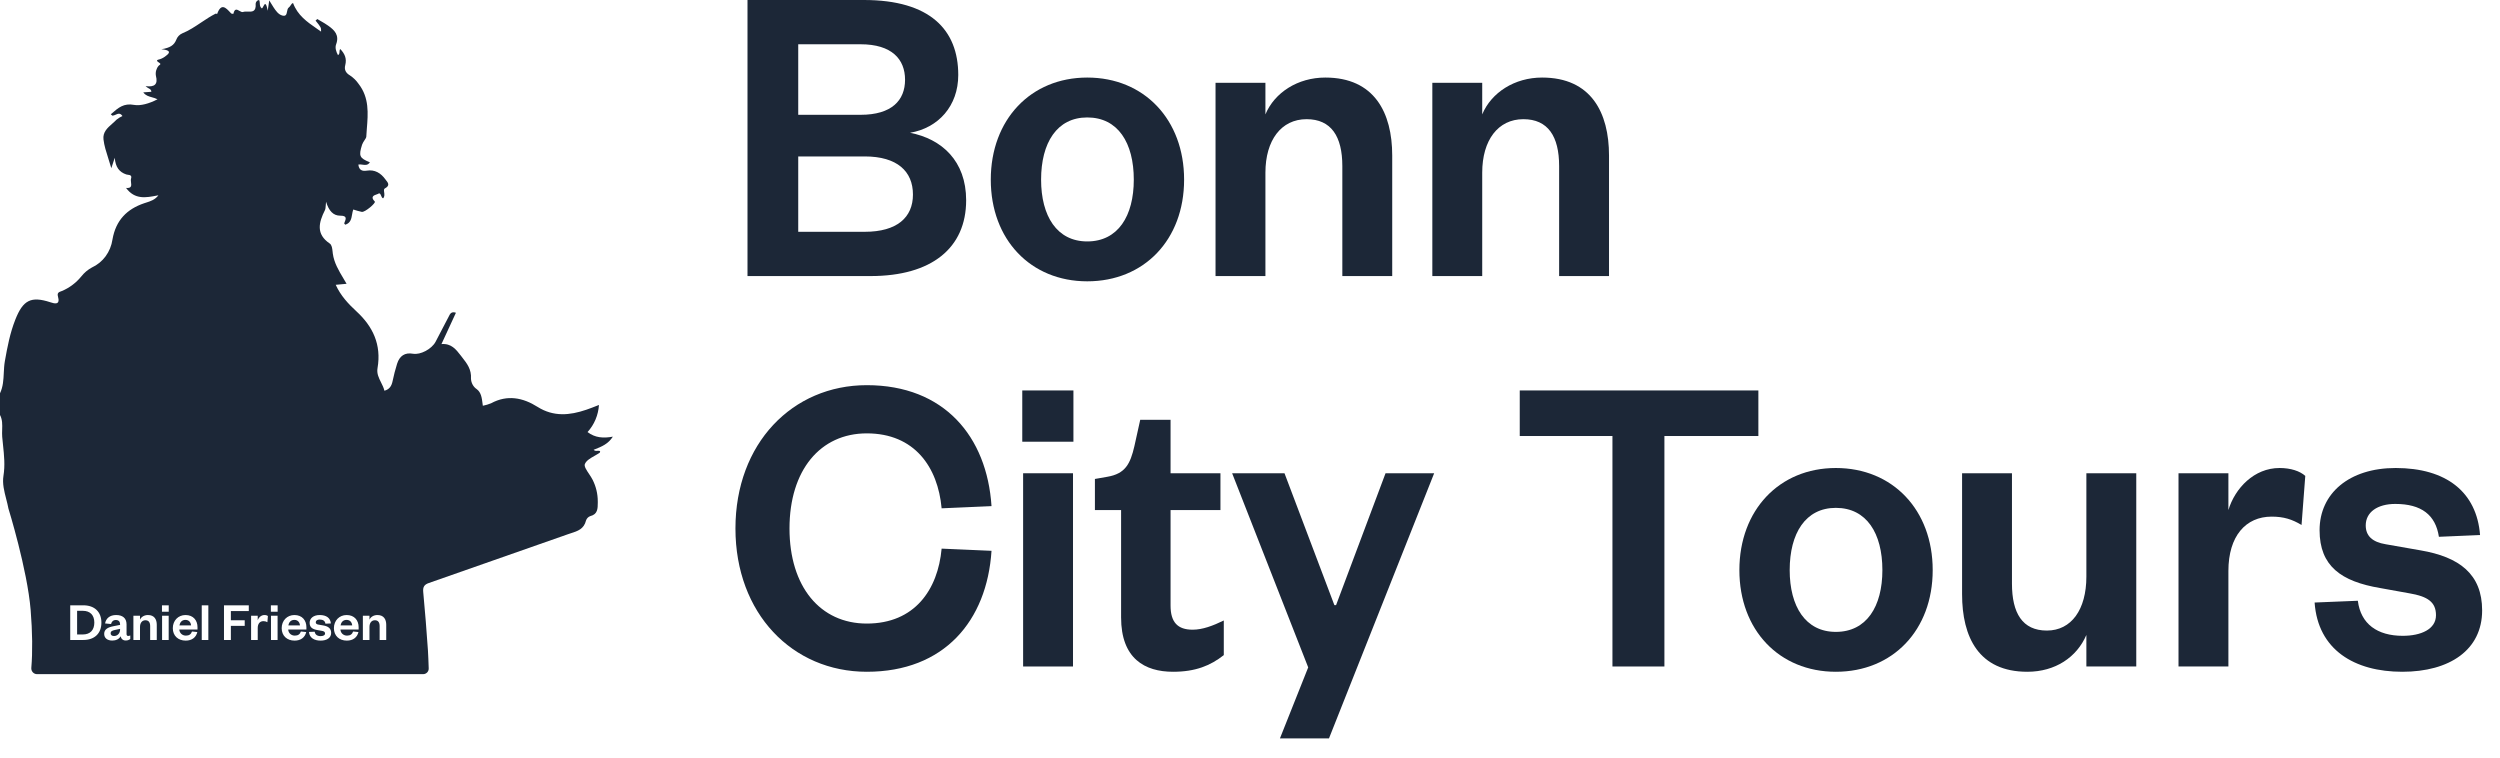 <svg width="89" height="27" viewBox="0 0 89 27" fill="none" xmlns="http://www.w3.org/2000/svg">
<path d="M34.395 7.129C34.395 5.725 33.522 4.945 32.398 4.727C33.404 4.555 34.114 3.775 34.114 2.668C34.114 1.061 33.108 0 30.755 0H26.611V9.828H30.992C33.167 9.828 34.395 8.829 34.395 7.129ZM30.785 5.569C31.939 5.569 32.501 6.099 32.501 6.926C32.501 7.737 31.939 8.252 30.785 8.252H28.417V5.569H30.785ZM28.417 1.576H30.637C31.746 1.576 32.22 2.106 32.22 2.839C32.22 3.572 31.746 4.087 30.637 4.087H28.417V1.576Z" fill="#1C2737"/>
<path d="M37.063 6.396C37.063 5.085 37.625 4.181 38.706 4.181C39.801 4.181 40.363 5.085 40.363 6.396C40.363 7.691 39.801 8.595 38.706 8.595C37.625 8.595 37.063 7.691 37.063 6.396ZM42.154 6.396C42.154 4.259 40.733 2.761 38.706 2.761C36.693 2.761 35.272 4.259 35.272 6.396C35.272 8.533 36.693 10.015 38.706 10.015C40.733 10.015 42.154 8.533 42.154 6.396Z" fill="#1C2737"/>
<path d="M45.049 6.146C45.049 4.992 45.612 4.243 46.514 4.243C47.388 4.243 47.787 4.851 47.787 5.912V9.828H49.563V5.538C49.563 4.009 48.927 2.761 47.18 2.761C46.204 2.761 45.375 3.292 45.049 4.072V2.948H43.273V9.828H45.049V6.146Z" fill="#1C2737"/>
<path d="M52.767 6.146C52.767 4.992 53.329 4.243 54.232 4.243C55.105 4.243 55.505 4.851 55.505 5.912V9.828H57.281V5.538C57.281 4.009 56.644 2.761 54.898 2.761C53.921 2.761 53.093 3.292 52.767 4.072V2.948H50.991V9.828H52.767V6.146Z" fill="#1C2737"/>
<path d="M26.182 18.814C26.182 21.84 28.209 23.915 30.858 23.915C33.611 23.915 35.136 22.105 35.298 19.609L33.522 19.531C33.389 20.997 32.56 22.199 30.858 22.199C29.201 22.199 28.106 20.888 28.106 18.814C28.106 16.739 29.201 15.428 30.858 15.428C32.56 15.428 33.389 16.63 33.522 18.096L35.298 18.018C35.136 15.538 33.611 13.712 30.858 13.712C28.209 13.712 26.182 15.787 26.182 18.814Z" fill="#1C2737"/>
<path d="M36.423 16.848V23.727H38.199V16.848H36.423ZM36.393 15.725H38.214V13.9H36.393V15.725Z" fill="#1C2737"/>
<path d="M39.911 21.98C39.911 23.447 40.755 23.915 41.761 23.915C42.56 23.915 43.093 23.696 43.567 23.322V22.089C43.182 22.277 42.812 22.417 42.457 22.417C41.924 22.417 41.672 22.152 41.672 21.559V18.158H43.448V16.848H41.672V14.945H40.592L40.385 15.881C40.237 16.52 40.059 16.864 39.423 16.973L38.979 17.051V18.158H39.911V21.98Z" fill="#1C2737"/>
<path d="M47.312 26.286L51.056 16.848H49.325L47.564 21.543H47.504L45.728 16.848H43.864L46.572 23.759L45.566 26.286H47.312Z" fill="#1C2737"/>
<path d="M59.253 23.727V15.522H62.598V13.9H54.103V15.522H57.403V23.727H59.253Z" fill="#1C2737"/>
<path d="M63.713 20.296C63.713 18.985 64.276 18.08 65.356 18.08C66.451 18.08 67.013 18.985 67.013 20.296C67.013 21.59 66.451 22.495 65.356 22.495C64.276 22.495 63.713 21.59 63.713 20.296ZM68.804 20.296C68.804 18.158 67.383 16.661 65.356 16.661C63.343 16.661 61.922 18.158 61.922 20.296C61.922 22.433 63.343 23.915 65.356 23.915C67.383 23.915 68.804 22.433 68.804 20.296Z" fill="#1C2737"/>
<path d="M74.275 20.529C74.275 21.699 73.742 22.448 72.869 22.448C71.996 22.448 71.626 21.824 71.626 20.779V16.848H69.85V21.153C69.85 22.682 70.442 23.915 72.173 23.915C73.165 23.915 73.934 23.4 74.275 22.604V23.727H76.051V16.848H74.275V20.529Z" fill="#1C2737"/>
<path d="M82.068 16.942C81.876 16.77 81.55 16.661 81.151 16.661C80.248 16.661 79.567 17.378 79.331 18.158V16.848H77.555V23.727H79.331V20.327C79.331 19.079 79.952 18.392 80.87 18.392C81.299 18.392 81.595 18.486 81.935 18.689L82.068 16.942Z" fill="#1C2737"/>
<path d="M82.4 21.45C82.518 23.135 83.82 23.915 85.522 23.915C87.209 23.915 88.364 23.135 88.364 21.731C88.364 20.436 87.55 19.828 86.173 19.593L84.93 19.375C84.457 19.297 84.22 19.079 84.22 18.704C84.22 18.236 84.634 17.94 85.271 17.94C86.203 17.94 86.706 18.33 86.825 19.11L88.29 19.047C88.171 17.519 87.091 16.661 85.285 16.661C83.628 16.661 82.577 17.566 82.577 18.876C82.577 20.155 83.347 20.701 84.738 20.935L85.774 21.122C86.425 21.231 86.721 21.434 86.721 21.902C86.721 22.401 86.188 22.635 85.537 22.635C84.634 22.635 84.042 22.214 83.939 21.387L82.4 21.45Z" fill="#1C2737"/>
<path fill-rule="evenodd" clip-rule="evenodd" d="M21.818 15.545C21.479 15.606 21.187 15.588 20.916 15.381C21.156 15.12 21.299 14.778 21.323 14.417L21.288 14.43C21.139 14.489 21.006 14.542 20.872 14.587C20.282 14.788 19.707 14.844 19.137 14.485C18.615 14.155 18.06 14.044 17.482 14.357C17.387 14.396 17.289 14.425 17.189 14.445C17.186 14.419 17.182 14.394 17.179 14.369C17.154 14.165 17.128 13.964 16.968 13.851C16.909 13.811 16.86 13.756 16.825 13.692C16.79 13.627 16.77 13.555 16.767 13.482C16.787 13.148 16.63 12.948 16.445 12.711L16.444 12.71C16.43 12.692 16.417 12.675 16.404 12.658C16.233 12.437 16.066 12.22 15.716 12.249L16.231 11.134C16.069 11.077 16.021 11.174 15.978 11.263C15.972 11.275 15.966 11.287 15.96 11.298C15.879 11.45 15.8 11.602 15.721 11.755C15.65 11.893 15.578 12.032 15.505 12.17C15.366 12.427 14.969 12.64 14.702 12.593C14.413 12.541 14.226 12.668 14.136 12.951C14.073 13.154 14.019 13.36 13.976 13.568C13.941 13.739 13.867 13.861 13.685 13.91C13.662 13.806 13.613 13.71 13.565 13.614C13.486 13.456 13.406 13.297 13.44 13.105C13.584 12.269 13.273 11.622 12.692 11.087C12.4 10.817 12.131 10.532 11.951 10.139L12.338 10.103C12.302 10.039 12.264 9.976 12.227 9.914C12.056 9.628 11.893 9.355 11.848 9.027C11.845 9.004 11.842 8.98 11.84 8.956C11.828 8.843 11.814 8.721 11.738 8.669C11.241 8.332 11.347 7.922 11.568 7.48C11.588 7.439 11.591 7.391 11.596 7.322C11.598 7.283 11.601 7.237 11.608 7.182C11.707 7.511 11.868 7.68 12.114 7.678C12.365 7.678 12.319 7.789 12.262 7.929C12.259 7.936 12.256 7.944 12.253 7.952C12.267 7.966 12.279 7.982 12.289 8C12.482 7.943 12.509 7.786 12.535 7.632C12.546 7.571 12.556 7.512 12.576 7.458C12.675 7.492 12.776 7.52 12.879 7.543C12.995 7.563 13.391 7.222 13.343 7.175C13.168 6.999 13.324 6.949 13.411 6.92C13.431 6.914 13.448 6.908 13.455 6.903C13.522 6.856 13.544 6.908 13.567 6.965C13.584 7.007 13.602 7.051 13.639 7.06C13.698 6.998 13.686 6.915 13.676 6.843C13.668 6.782 13.66 6.729 13.701 6.708C13.897 6.606 13.812 6.502 13.745 6.419C13.736 6.408 13.727 6.397 13.72 6.386C13.558 6.161 13.342 6.029 13.059 6.075C12.895 6.101 12.781 6.06 12.757 5.858C12.803 5.848 12.852 5.855 12.902 5.862C12.998 5.876 13.094 5.89 13.168 5.778C12.795 5.628 12.763 5.553 12.891 5.149C12.909 5.094 12.948 5.035 12.982 4.984C13.012 4.939 13.037 4.9 13.039 4.878C13.044 4.782 13.052 4.685 13.059 4.588C13.104 4.036 13.148 3.477 12.766 2.986C12.683 2.866 12.579 2.764 12.459 2.685C12.316 2.601 12.246 2.486 12.291 2.318C12.352 2.082 12.269 1.905 12.112 1.745C12.089 1.773 12.087 1.808 12.086 1.843C12.084 1.888 12.082 1.934 12.032 1.963C11.962 1.834 11.923 1.695 11.965 1.581C12.088 1.253 11.911 1.076 11.689 0.918C11.605 0.857 11.513 0.804 11.421 0.751C11.379 0.727 11.337 0.703 11.296 0.678L11.234 0.733C11.434 0.981 11.434 0.981 11.43 1.126C11.376 1.087 11.322 1.049 11.267 1.011C10.932 0.779 10.595 0.545 10.433 0.109C10.395 0.115 10.372 0.151 10.348 0.188C10.329 0.217 10.31 0.246 10.283 0.265C10.241 0.294 10.23 0.354 10.219 0.412C10.201 0.504 10.185 0.592 10.046 0.552C9.909 0.513 9.816 0.381 9.735 0.256C9.708 0.215 9.684 0.175 9.657 0.131C9.635 0.095 9.612 0.057 9.585 0.014C9.569 0.124 9.558 0.204 9.531 0.383C9.469 0.045 9.421 0.139 9.376 0.225C9.356 0.264 9.337 0.301 9.318 0.298C9.256 0.247 9.252 0.181 9.249 0.119C9.246 0.076 9.244 0.035 9.224 0C9.192 0.003 9.162 0.018 9.14 0.042C9.117 0.067 9.104 0.098 9.101 0.132C9.124 0.424 8.974 0.419 8.824 0.413C8.763 0.411 8.703 0.409 8.655 0.426C8.616 0.44 8.57 0.414 8.524 0.387C8.439 0.338 8.352 0.288 8.309 0.491C8.309 0.491 8.243 0.494 8.227 0.476C8.219 0.468 8.212 0.46 8.205 0.452C8.039 0.272 7.876 0.096 7.73 0.496C7.73 0.497 7.724 0.495 7.717 0.493C7.703 0.489 7.682 0.482 7.673 0.487C7.496 0.577 7.331 0.688 7.165 0.798C6.947 0.944 6.729 1.09 6.485 1.189C6.437 1.21 6.394 1.241 6.358 1.28C6.322 1.318 6.294 1.364 6.275 1.415C6.197 1.612 6.053 1.704 5.744 1.753C6.067 1.783 6.071 1.868 5.914 1.983C5.851 2.037 5.779 2.078 5.702 2.105C5.587 2.132 5.535 2.152 5.668 2.233C5.738 2.277 5.704 2.3 5.673 2.32C5.663 2.327 5.653 2.334 5.648 2.341C5.606 2.389 5.576 2.446 5.559 2.508C5.542 2.57 5.539 2.636 5.551 2.7C5.63 3.004 5.503 3.109 5.183 3.066C5.22 3.103 5.257 3.124 5.29 3.143C5.345 3.173 5.386 3.197 5.389 3.268L5.101 3.288C5.18 3.399 5.289 3.43 5.407 3.463C5.472 3.481 5.54 3.5 5.608 3.534C5.31 3.691 4.995 3.776 4.77 3.734C4.408 3.665 4.209 3.839 3.987 4.032C3.973 4.044 3.959 4.057 3.944 4.069L4.002 4.118C4.039 4.117 4.077 4.1 4.115 4.084C4.197 4.048 4.28 4.011 4.359 4.131C4.284 4.164 4.213 4.207 4.149 4.26C4.103 4.308 4.051 4.354 3.998 4.401C3.827 4.551 3.653 4.705 3.684 4.963C3.71 5.188 3.781 5.406 3.857 5.645C3.892 5.754 3.929 5.868 3.963 5.988C3.99 5.905 4.011 5.842 4.033 5.775C4.049 5.727 4.066 5.677 4.085 5.617C4.111 5.95 4.247 6.127 4.497 6.211C4.514 6.216 4.534 6.219 4.555 6.222C4.624 6.231 4.702 6.241 4.665 6.36C4.654 6.399 4.66 6.447 4.665 6.494C4.679 6.604 4.692 6.709 4.488 6.691C4.801 7.115 5.196 7.038 5.598 6.96C5.612 6.957 5.626 6.954 5.64 6.952C5.52 7.112 5.357 7.164 5.202 7.213C5.179 7.221 5.157 7.228 5.134 7.235C4.521 7.442 4.123 7.839 4.004 8.526C3.972 8.744 3.888 8.949 3.76 9.124C3.632 9.298 3.463 9.435 3.271 9.523C3.125 9.602 2.996 9.711 2.892 9.844C2.706 10.071 2.47 10.248 2.205 10.359C2.195 10.363 2.183 10.367 2.172 10.371C2.102 10.397 2.027 10.424 2.063 10.552C2.158 10.88 1.926 10.804 1.794 10.761L1.788 10.759C1.107 10.538 0.822 10.678 0.546 11.377C0.357 11.855 0.262 12.354 0.173 12.857C0.149 12.993 0.142 13.132 0.135 13.271C0.123 13.52 0.111 13.769 0 14.001V14.773C0.088 14.939 0.083 15.118 0.077 15.297C0.074 15.38 0.072 15.463 0.078 15.545C0.087 15.646 0.098 15.747 0.108 15.848C0.146 16.208 0.184 16.568 0.123 16.941C0.079 17.215 0.15 17.49 0.221 17.765C0.25 17.878 0.279 17.991 0.3 18.104C0.3 18.104 0.972 20.273 1.091 21.714C1.155 22.494 1.163 23.216 1.115 23.775C1.104 23.895 1.197 24 1.318 24H15.063C15.176 24 15.267 23.907 15.262 23.794C15.255 23.59 15.244 23.289 15.235 23.161C15.188 22.465 15.132 21.77 15.067 21.076C15.049 20.889 15.109 20.809 15.27 20.754C16.92 20.178 18.57 19.599 20.22 19.018C20.256 19.005 20.294 18.993 20.331 18.981C20.562 18.907 20.79 18.835 20.864 18.525C20.876 18.49 20.896 18.458 20.922 18.432C20.948 18.406 20.979 18.386 21.013 18.374C21.28 18.308 21.28 18.105 21.281 17.895C21.281 17.881 21.281 17.866 21.281 17.852C21.281 17.583 21.218 17.318 21.097 17.08C21.065 17.015 21.018 16.944 20.971 16.874C20.879 16.736 20.788 16.602 20.821 16.52C20.872 16.395 21.018 16.312 21.164 16.229C21.229 16.192 21.293 16.156 21.35 16.116C21.357 16.11 21.359 16.097 21.361 16.084C21.363 16.077 21.364 16.07 21.366 16.064C21.334 16.044 21.299 16.046 21.263 16.049C21.218 16.052 21.172 16.055 21.134 16.012C21.149 16.006 21.165 16 21.18 15.994C21.417 15.9 21.652 15.806 21.818 15.545ZM2.745 22.587V21.745H2.95C3.211 21.745 3.358 21.901 3.358 22.164C3.358 22.43 3.211 22.587 2.95 22.587H2.745ZM2.5 22.783H2.966C3.364 22.783 3.61 22.552 3.61 22.166C3.61 21.78 3.364 21.549 2.966 21.549H2.5V22.783ZM4.275 22.409C4.275 22.548 4.181 22.642 4.058 22.642C3.984 22.642 3.939 22.606 3.939 22.548C3.939 22.462 4.011 22.444 4.113 22.422L4.275 22.387V22.409ZM4.505 22.228C4.505 22.001 4.358 21.895 4.134 21.895C3.905 21.895 3.77 22.019 3.741 22.195L3.954 22.215C3.974 22.131 4.027 22.072 4.125 22.072C4.224 22.072 4.275 22.131 4.275 22.227V22.246L4.038 22.293C3.843 22.332 3.709 22.401 3.709 22.565C3.709 22.714 3.819 22.804 3.999 22.804C4.127 22.804 4.244 22.751 4.293 22.651C4.315 22.745 4.377 22.802 4.475 22.802C4.553 22.802 4.6 22.777 4.638 22.747V22.622C4.612 22.634 4.589 22.64 4.565 22.64C4.528 22.64 4.505 22.618 4.505 22.573V22.228ZM5.178 22.081C5.058 22.081 4.984 22.175 4.984 22.32V22.783H4.749V21.919H4.984V22.06C5.027 21.962 5.137 21.895 5.266 21.895C5.497 21.895 5.581 22.052 5.581 22.244V22.783H5.346V22.291C5.346 22.158 5.293 22.081 5.178 22.081ZM5.77 21.919V22.783H6.005V21.919H5.77ZM5.766 21.778H6.007V21.549H5.766V21.778ZM6.618 22.628C6.733 22.628 6.802 22.579 6.835 22.481L7.025 22.501C6.98 22.693 6.831 22.806 6.61 22.806C6.344 22.806 6.152 22.636 6.152 22.364C6.152 22.091 6.346 21.895 6.604 21.895C6.886 21.895 7.031 22.091 7.031 22.326V22.411H6.383C6.391 22.538 6.49 22.628 6.618 22.628ZM6.602 22.068C6.473 22.068 6.408 22.156 6.387 22.264H6.802C6.794 22.164 6.733 22.068 6.602 22.068ZM7.182 22.783H7.417V21.549H7.182V22.783ZM8.219 22.281V22.783H7.974V21.549H8.857V21.753H8.219V22.081H8.712V22.281H8.219ZM9.537 21.931C9.511 21.909 9.468 21.895 9.415 21.895C9.296 21.895 9.206 21.986 9.175 22.084V21.919H8.939V22.783H9.175V22.356C9.175 22.199 9.257 22.113 9.378 22.113C9.435 22.113 9.474 22.125 9.519 22.15L9.537 21.931ZM9.647 22.783V21.919H9.882V22.783H9.647ZM9.884 21.778H9.643V21.549H9.884V21.778ZM10.712 22.481C10.679 22.579 10.61 22.628 10.495 22.628C10.367 22.628 10.267 22.538 10.26 22.411H10.908V22.326C10.908 22.091 10.763 21.895 10.481 21.895C10.222 21.895 10.028 22.091 10.028 22.364C10.028 22.636 10.22 22.806 10.487 22.806C10.708 22.806 10.857 22.693 10.902 22.501L10.712 22.481ZM10.264 22.264C10.285 22.156 10.35 22.068 10.479 22.068C10.61 22.068 10.671 22.164 10.679 22.264H10.264ZM11.413 22.806C11.188 22.806 11.015 22.708 11 22.497L11.204 22.489C11.217 22.593 11.296 22.646 11.415 22.646C11.501 22.646 11.572 22.616 11.572 22.553C11.572 22.495 11.533 22.469 11.446 22.456L11.309 22.432C11.125 22.403 11.023 22.334 11.023 22.174C11.023 22.009 11.162 21.895 11.382 21.895C11.621 21.895 11.764 22.003 11.779 22.195L11.585 22.203C11.57 22.105 11.503 22.056 11.38 22.056C11.296 22.056 11.241 22.093 11.241 22.152C11.241 22.199 11.272 22.227 11.335 22.236L11.499 22.264C11.681 22.293 11.789 22.369 11.789 22.532C11.789 22.708 11.636 22.806 11.413 22.806ZM12.571 22.481C12.538 22.579 12.469 22.628 12.354 22.628C12.226 22.628 12.126 22.538 12.119 22.411H12.767V22.326C12.767 22.091 12.622 21.895 12.34 21.895C12.081 21.895 11.887 22.091 11.887 22.364C11.887 22.636 12.079 22.806 12.346 22.806C12.567 22.806 12.716 22.693 12.761 22.501L12.571 22.481ZM12.123 22.264C12.144 22.156 12.209 22.068 12.338 22.068C12.469 22.068 12.53 22.164 12.538 22.264H12.123ZM13.347 22.081C13.227 22.081 13.153 22.175 13.153 22.32V22.783H12.918V21.919H13.153V22.06C13.196 21.962 13.305 21.895 13.435 21.895C13.666 21.895 13.75 22.052 13.75 22.244V22.783H13.515V22.291C13.515 22.158 13.462 22.081 13.347 22.081Z" fill="#1C2737"/>
</svg>
